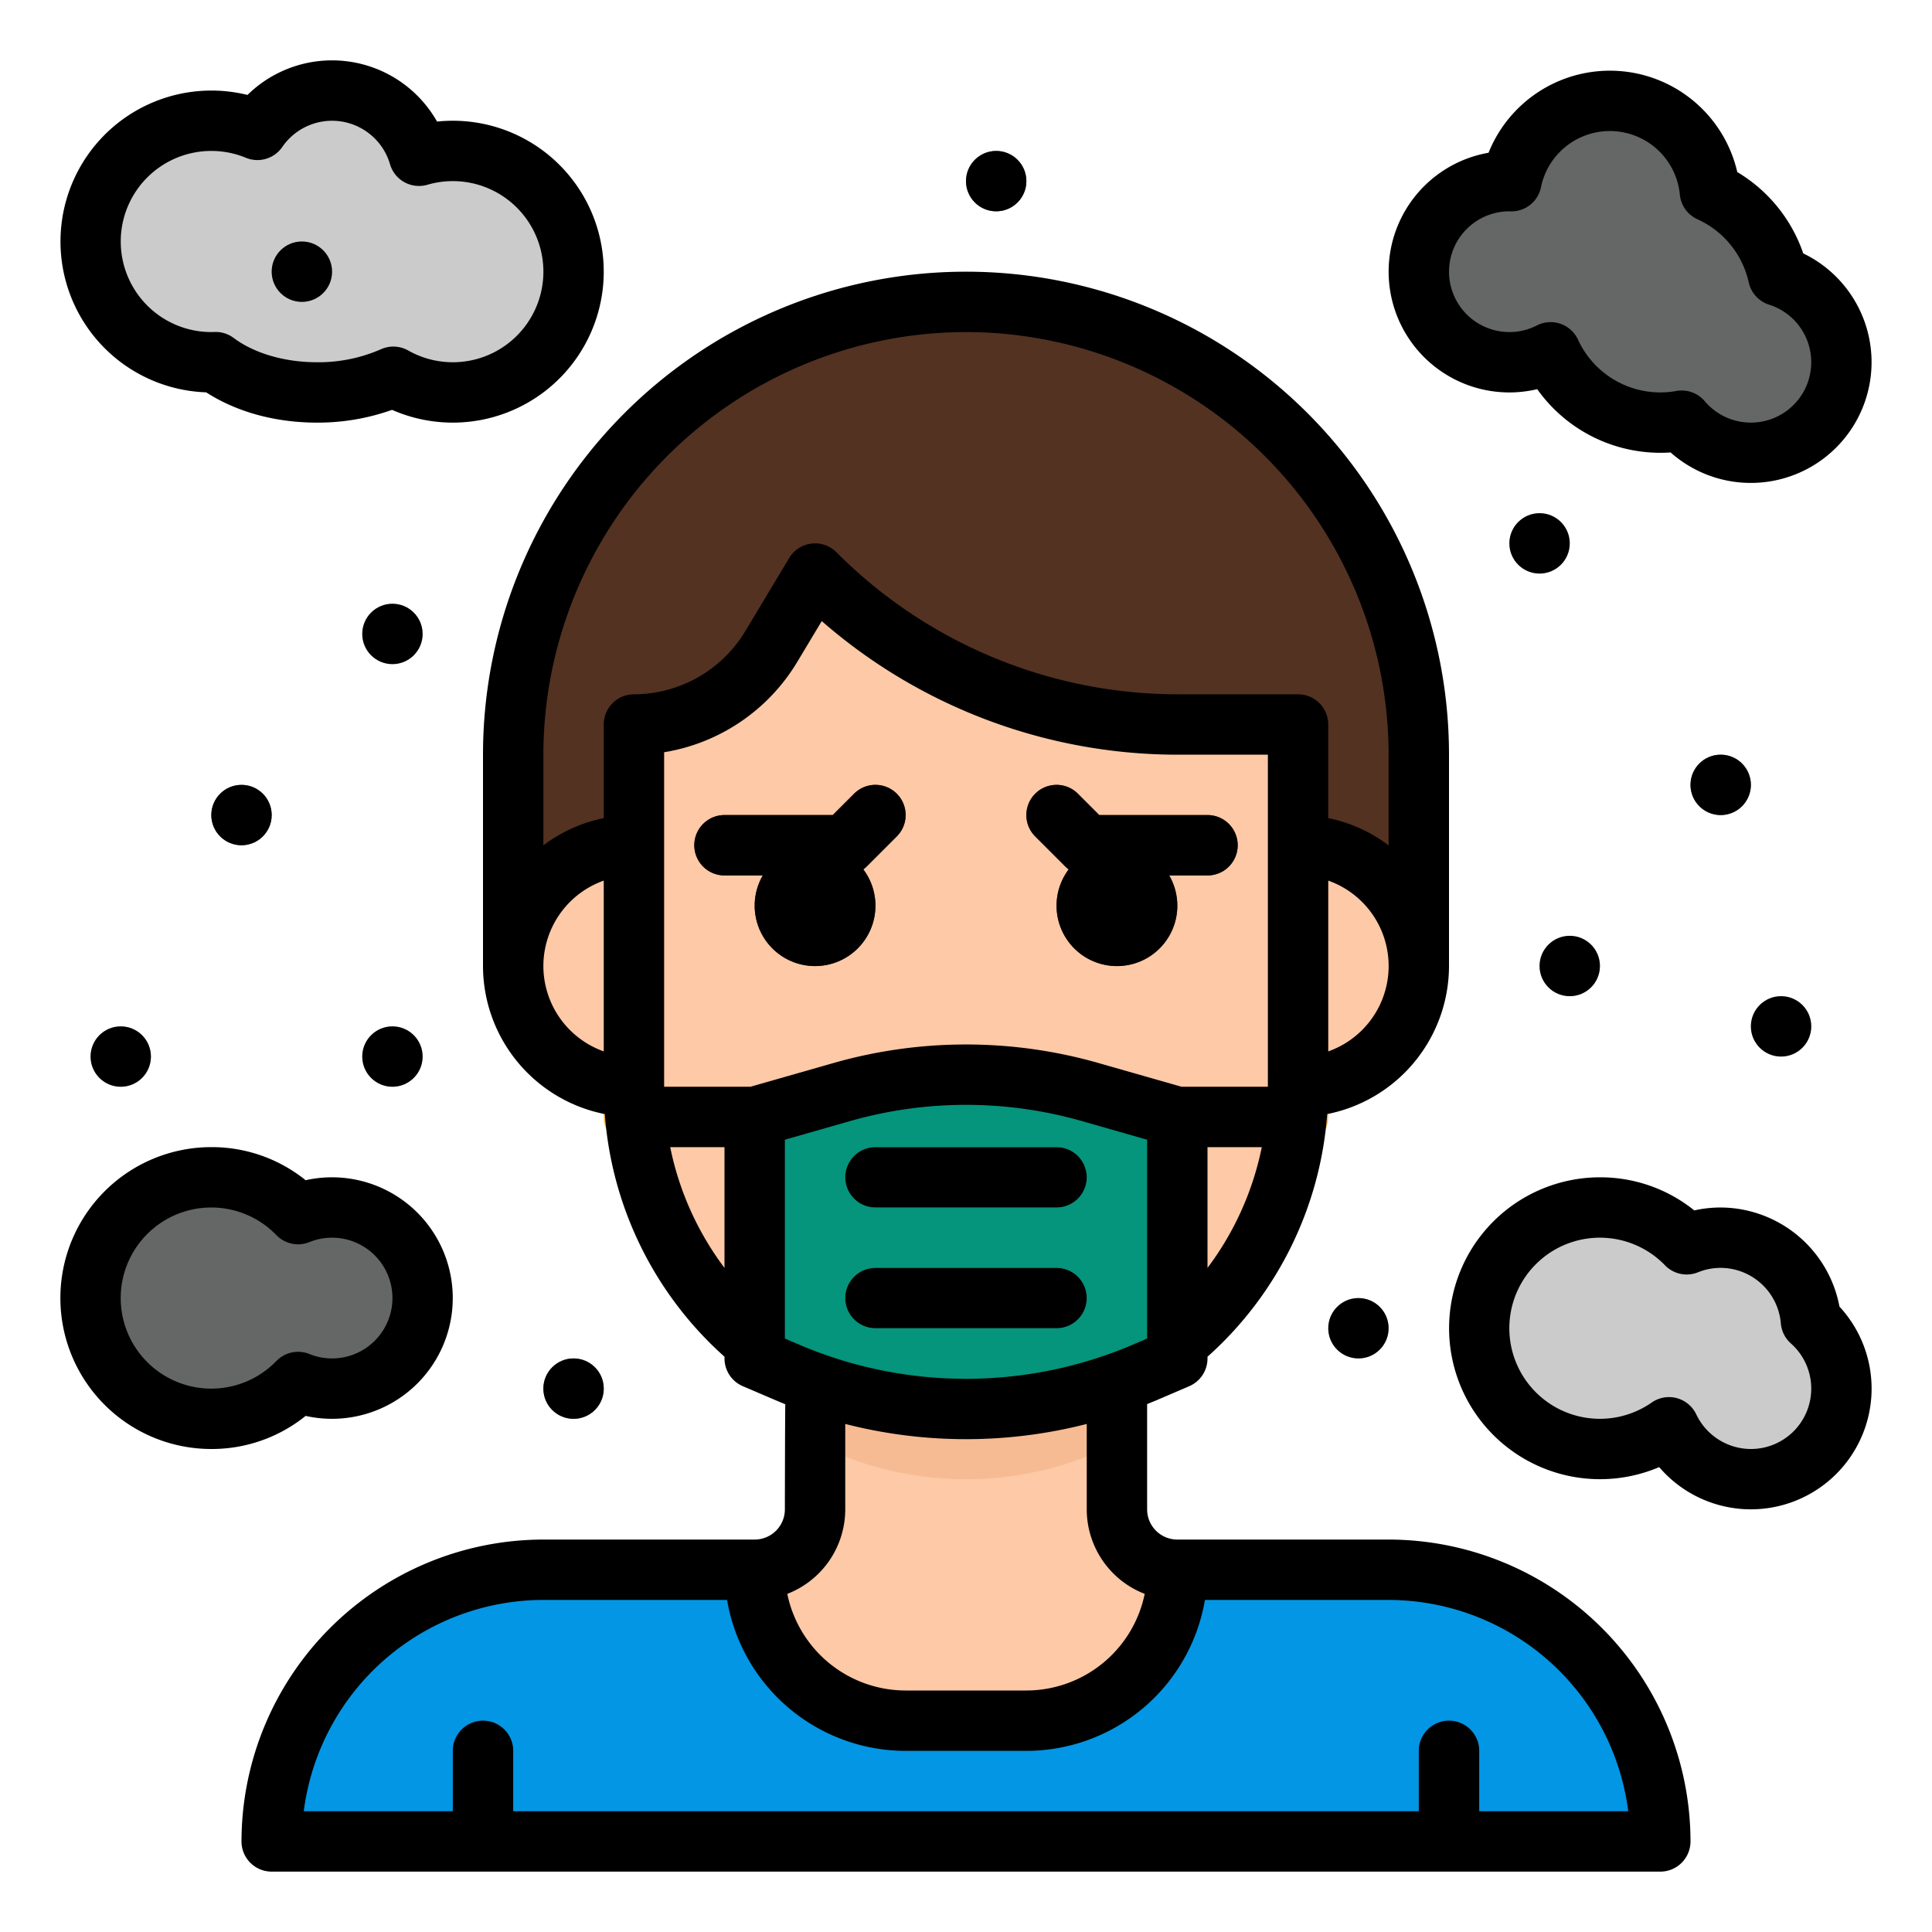 <svg height="512" viewBox="0 0 512 512" width="512" xmlns="http://www.w3.org/2000/svg"><g id="filled_outline" data-name="filled outline"><path d="m256 80a120 120 0 0 1 120 120v56a0 0 0 0 1 0 0h-240a0 0 0 0 1 0 0v-56a120 120 0 0 1 120-120z" fill="#533222"/><path d="m144 416h224a72 72 0 0 1 72 72 0 0 0 0 1 0 0h-368a0 0 0 0 1 0 0 72 72 0 0 1 72-72z" fill="#0296e5"/><path d="m296 400v-40h-80v40a16 16 0 0 1 -16 16 40 40 0 0 0 40 40h32a40 40 0 0 0 40-40 16 16 0 0 1 -16-16z" fill="#fdc9a6"/><path d="m296 360v22.4a88.133 88.133 0 0 1 -80 0v-22.4z" fill="#fdc9a6"/><path d="m88 320a23.916 23.916 0 0 0 -9.008 1.755 32 32 0 1 0 0 44.49 24 24 0 1 0 9.008-46.245z" fill="#656666"/><path d="m120 40a32 32 0 0 0 -8.96 1.281 24 24 0 0 0 -42.826-6.862 32 32 0 1 0 -12.214 61.581c.381 0 .759-.016 1.137-.029 6.593 4.929 16.182 8.029 26.863 8.029a49.275 49.275 0 0 0 20.242-4.153 32 32 0 1 0 15.758-59.847z" fill="#cbcbcb"/><path d="m256 376a88 88 0 0 1 -88-88v-96a42.388 42.388 0 0 0 36.348-20.58l11.652-19.42a136.567 136.567 0 0 0 96.568 40h31.432v96a88 88 0 0 1 -88 88z" fill="#fdc9a6"/><path d="m296 360v22.4a88.133 88.133 0 0 1 -80 0v-22.4z" fill="#f6bb92"/><path d="m344 288h-176a8 8 0 0 0 0 16h176a8 8 0 0 0 0-16z" fill="#fbb540"/><circle cx="216" cy="240" fill="#533222" r="16"/><circle cx="296" cy="240" fill="#533222" r="16"/><path d="m168 224a0 0 0 0 1 0 0v64a0 0 0 0 1 0 0 32 32 0 0 1 -32-32 32 32 0 0 1 32-32z" fill="#fdc9a6"/><path d="m376 224a0 0 0 0 1 0 0v64a0 0 0 0 1 0 0 32 32 0 0 1 -32-32 32 32 0 0 1 32-32z" fill="#fdc9a6" transform="matrix(-1 0 0 -1 720 512)"/><path d="m224 232h-32a8 8 0 0 1 0-16h28.687l5.656-5.657a8 8 0 0 1 11.314 11.314l-8 8a8 8 0 0 1 -5.657 2.343z" fill="#533222"/><path d="m320 232h-32a8 8 0 0 1 -5.657-2.343l-8-8a8 8 0 0 1 11.314-11.314l5.656 5.657h28.687a8 8 0 0 1 0 16z" fill="#533222"/><path d="m120 488v-24a8 8 0 0 1 16 0v24z" fill="#026ca2"/><path d="m376 488v-24a8 8 0 0 1 16 0v24z" fill="#026ca2"/><path d="m479.914 350.041a23.994 23.994 0 0 0 -32.922-20.286 32 32 0 1 0 -4.7 48.492 24 24 0 1 0 37.619-28.206z" fill="#cbcbcb"/><path d="m471.25 73.117a32.062 32.062 0 0 0 -18.1-22.293 26.637 26.637 0 0 0 -52.61-2.809c-.18 0-.357-.015-.538-.015a24 24 0 1 0 10.926 45.366 31.96 31.96 0 0 0 34.747 18.122 24 24 0 1 0 25.575-38.371z" fill="#656666"/><circle cx="416" cy="256" fill="#cbcbcb" r="8"/><circle cx="152" cy="368" fill="#656666" r="8"/><circle cx="360" cy="352" fill="#cbcbcb" r="8"/><circle cx="408" cy="144" fill="#cbcbcb" r="8"/><circle cx="456" cy="208" fill="#656666" r="8"/><circle cx="64" cy="216" fill="#656666" r="8"/><circle cx="104" cy="280" fill="#cbcbcb" r="8"/><circle cx="32" cy="280" fill="#cbcbcb" r="8"/><circle cx="80" cy="72" fill="#a4a4a4" r="8"/><circle cx="104" cy="168" fill="#cbcbcb" r="8"/><circle cx="472" cy="272" fill="#cbcbcb" r="8"/><circle cx="264" cy="48" fill="#656666" r="8"/><path d="m312 360-19.367 8.3a92.993 92.993 0 0 1 -73.266 0l-19.367-8.3v-64l23.033-6.581a120.006 120.006 0 0 1 65.934 0l23.033 6.581z" fill="#04957c"/><path d="m280 320h-48a8 8 0 0 1 0-16h48a8 8 0 0 1 0 16z" fill="#2ad3b3"/><path d="m280 352h-48a8 8 0 0 1 0-16h48a8 8 0 0 1 0 16z" fill="#2ad3b3"/><path d="m368 408h-56a8.009 8.009 0 0 1 -8-8v-27.9c.81-.327 1.618-.656 2.422-1l8.729-3.741a8 8 0 0 0 4.849-7.359v-.456a95.671 95.671 0 0 0 31.722-64.3 40.063 40.063 0 0 0 32.278-39.244v-56a128 128 0 0 0 -256 0v56a40.063 40.063 0 0 0 32.278 39.245 95.639 95.639 0 0 0 31.722 64.299v.456a8 8 0 0 0 4.849 7.353l8.729 3.741c.842.361 1.689.707 2.537 1.049-.07.424-.115 27.857-.115 27.857a8.009 8.009 0 0 1 -8 8h-56a80.091 80.091 0 0 0 -80 80 8 8 0 0 0 8 8h368a8 8 0 0 0 8-8 80.091 80.091 0 0 0 -80-80zm-64-53.275-3.881 1.663a112.5 112.5 0 0 1 -88.238 0l-3.85-1.65c-.011-.071-.018-.143-.031-.213v-52.491l17.231-4.923a111.885 111.885 0 0 1 61.538 0l17.231 4.923zm-128-130.725v-24.648a50.691 50.691 0 0 0 35.208-23.815l6.565-10.943a143.5 143.5 0 0 0 94.795 35.406h23.432v88h-22.878l-21.957-6.273a127.885 127.885 0 0 0 -70.33 0l-21.957 6.273h-22.878zm144 112.009v-32.009h14.391a79.611 79.611 0 0 1 -14.391 32.009zm32-57.38v-45.258a24 24 0 0 1 0 45.258zm-96-190.629a112.127 112.127 0 0 1 112 112v24.022a39.835 39.835 0 0 0 -16-7.217v-24.805a8 8 0 0 0 -8-8h-31.432a127.726 127.726 0 0 1 -90.911-37.657 8 8 0 0 0 -12.517 1.541l-11.653 19.421a34.558 34.558 0 0 1 -29.487 16.695 8 8 0 0 0 -8 8v24.805a39.841 39.841 0 0 0 -16 7.217v-24.022a112.127 112.127 0 0 1 112-112zm-112 168a24.042 24.042 0 0 1 16-22.629v45.258a24.042 24.042 0 0 1 -16-22.629zm33.608 48h14.392v32.011a79.576 79.576 0 0 1 -14.392-32.011zm78.392 77.394a128.79 128.79 0 0 0 32-4.033v22.639a24.041 24.041 0 0 0 15.358 22.392 32.054 32.054 0 0 1 -31.358 25.608h-32a32.054 32.054 0 0 1 -31.358-25.608 24.041 24.041 0 0 0 15.358-22.392v-22.639a128.79 128.79 0 0 0 32 4.033zm136 98.606v-16a8 8 0 0 0 -16 0v16h-240v-16a8 8 0 0 0 -16 0v16h-39.5a64.1 64.1 0 0 1 63.5-56h48.679a48.069 48.069 0 0 0 47.321 40h32a48.069 48.069 0 0 0 47.321-40h48.679a64.1 64.1 0 0 1 63.5 56z"/><path d="m88 376a32 32 0 1 0 -7-63.228 39.613 39.613 0 0 0 -25-8.772 40 40 0 0 0 0 80 39.613 39.613 0 0 0 25-8.772 31.95 31.95 0 0 0 7 .772zm-14.756-15.318a24 24 0 1 1 0-33.364 8 8 0 0 0 8.756 1.85 16 16 0 1 1 0 29.664 8 8 0 0 0 -8.756 1.85z"/><path d="m54.646 103.978c8.024 5.189 18.33 8.022 29.354 8.022a58.674 58.674 0 0 0 19.9-3.384 40 40 0 1 0 11.923-76.4 31.982 31.982 0 0 0 -50.234-7.058 40 40 0 1 0 -10.946 78.817zm1.354-63.978a23.868 23.868 0 0 1 9.158 1.812 8 8 0 0 0 9.648-2.859 16 16 0 0 1 28.551 4.564 8 8 0 0 0 9.919 5.445 24 24 0 1 1 -5.087 43.927 8 8 0 0 0 -7.255-.326 41.239 41.239 0 0 1 -16.934 3.437c-8.553 0-16.6-2.347-22.075-6.438a7.952 7.952 0 0 0 -5.068-1.586l-.159.006c-.231.008-.464.018-.7.018a24 24 0 0 1 0-48z"/><path d="m280 304h-48a8 8 0 0 0 0 16h48a8 8 0 0 0 0-16z"/><path d="m280 336h-48a8 8 0 0 0 0 16h48a8 8 0 0 0 0-16z"/><path d="m202.158 232a16 16 0 1 0 26.622-1.6 7.966 7.966 0 0 0 .877-.746l8-8a8 8 0 0 0 -11.314-11.314l-5.656 5.66h-28.687a8 8 0 0 0 0 16z"/><path d="m282.343 229.657a8.06 8.06 0 0 0 .877.746 16 16 0 1 0 26.622 1.6h10.158a8 8 0 0 0 0-16h-28.687l-5.656-5.657a8 8 0 0 0 -11.314 11.314z"/><path d="m456 320a31.95 31.95 0 0 0 -7 .772 39.613 39.613 0 0 0 -25-8.772 40 40 0 1 0 15.7 76.8 31.991 31.991 0 1 0 47.78-42.535 32.19 32.19 0 0 0 -31.48-26.265zm8 64a16.083 16.083 0 0 1 -14.473-9.173 8 8 0 0 0 -11.815-3.138 24 24 0 1 1 3.532-36.371 8 8 0 0 0 8.755 1.85 15.9 15.9 0 0 1 6.001-1.168 16.071 16.071 0 0 1 15.94 14.687 8 8 0 0 0 2.665 5.34 15.995 15.995 0 0 1 -10.605 27.973z"/><path d="m400 104a32.036 32.036 0 0 0 7.378-.866 40.052 40.052 0 0 0 35.353 16.77 32 32 0 1 0 35.149-52.749 40.263 40.263 0 0 0 -17.48-21.555 34.646 34.646 0 0 0 -65.917-5.12 32 32 0 0 0 5.517 63.52zm.018-48 .341.011a7.965 7.965 0 0 0 8.014-6.4 18.638 18.638 0 0 1 36.808 1.965 8 8 0 0 0 4.671 6.537 24.1 24.1 0 0 1 13.581 16.716 8 8 0 0 0 5.4 5.913 16 16 0 1 1 -17.056 25.577 8 8 0 0 0 -6.106-2.833 7.917 7.917 0 0 0 -1.411.126 24 24 0 0 1 -26.068-13.592 8 8 0 0 0 -10.915-3.773 15.81 15.81 0 0 1 -7.277 1.753 16 16 0 1 1 .018-32z"/><circle cx="416" cy="256" r="8"/><circle cx="152" cy="368" r="8"/><circle cx="360" cy="352" r="8"/><circle cx="408" cy="144" r="8"/><circle cx="456" cy="208" r="8"/><circle cx="64" cy="216" r="8"/><circle cx="104" cy="280" r="8"/><circle cx="32" cy="280" r="8"/><circle cx="80" cy="72" r="8"/><circle cx="104" cy="168" r="8"/><circle cx="472" cy="272" r="8"/><circle cx="264" cy="48" r="8"/></g></svg>